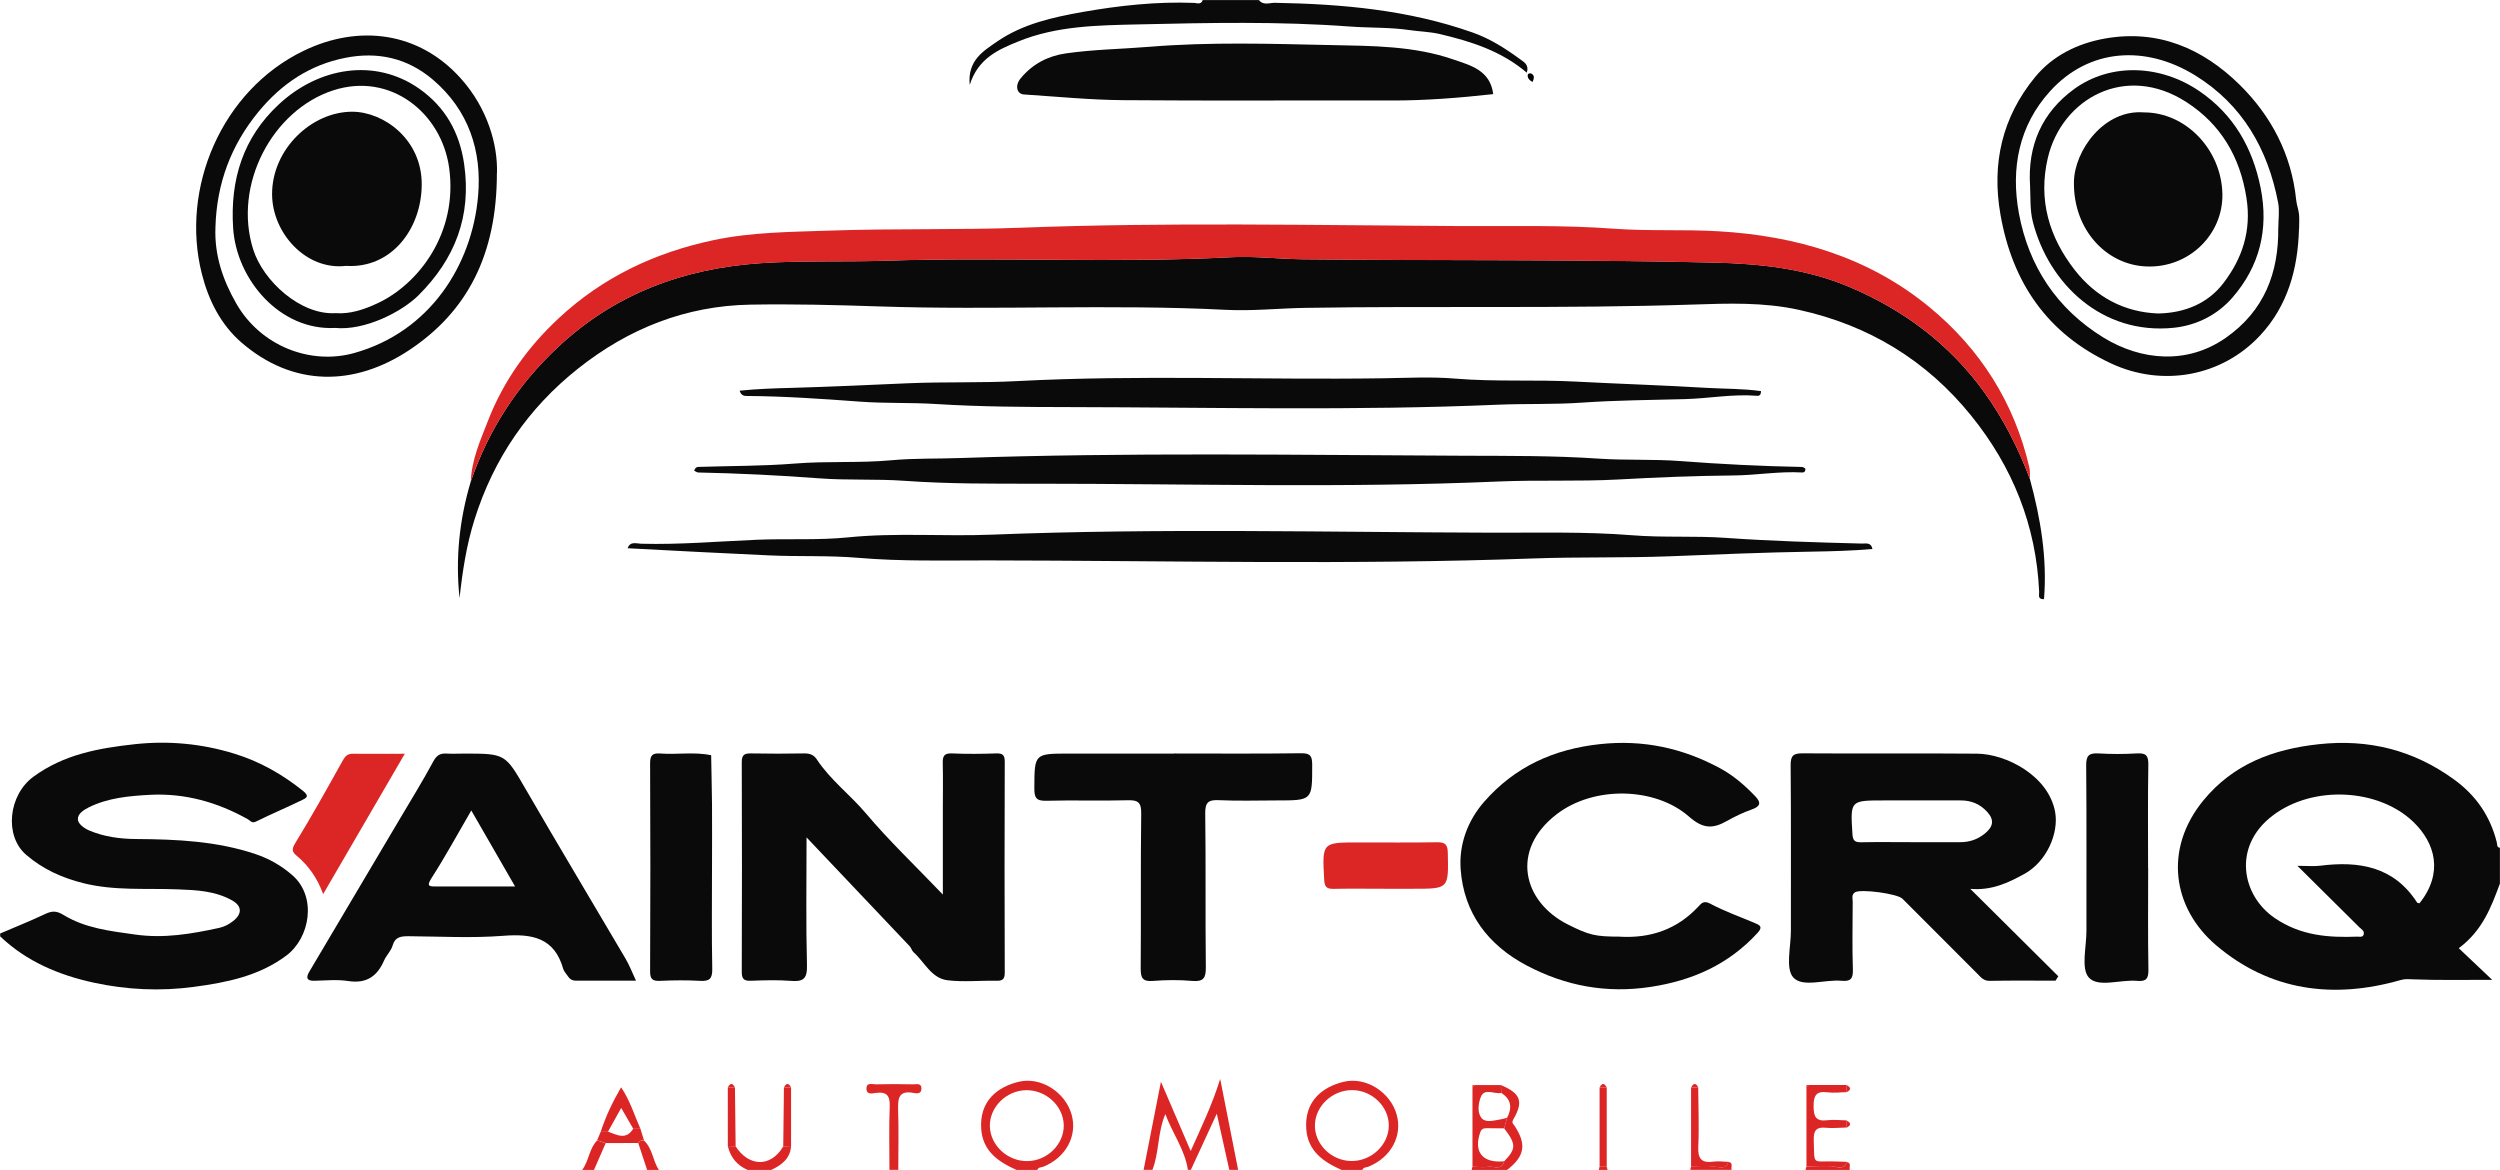 <?xml version="1.0" encoding="UTF-8"?><svg id="Layer_2" xmlns="http://www.w3.org/2000/svg" viewBox="0 0 294.03 137.6"><defs><style>.cls-1{fill:#dc2626;}.cls-1,.cls-2,.cls-3{stroke-width:0px;}.cls-2{fill:#000003;}.cls-3{fill:#0a0a0a;}</style></defs><g id="Layer_1-2"><path class="cls-3" d="M294.03,103.89c-1.03,2.78-2.05,5.55-4.85,7.63,1.33,1.26,2.54,2.4,3.93,3.72-3.24,0-6.32.06-9.38-.06-.5-.02-.89-.06-1.4.09-7.9,2.26-15.37,1.28-21.68-4.09-5.13-4.36-6.21-11.31-1.5-17.05,3.5-4.26,8.19-6.02,13.55-6.6,5.88-.64,11.15.68,15.93,4.15,2.58,1.87,4.25,4.3,5.02,7.38.07.26-.03.59.37.65v4.17ZM270.19,101.83c1.2,0,1.95.08,2.68-.01,4.58-.58,8.67.08,11.41,4.33.04.06.19.06.28.09,2.83-3.55,1.89-7.07-.75-9.6-4.08-3.9-11.78-4.34-16.54-.7-4.73,3.61-3.63,9.4.29,12.05,3.06,2.07,6.29,2.3,9.72,2.17.26,0,.62.11.72-.27.11-.42-.28-.6-.5-.82-2.33-2.32-4.67-4.63-7.3-7.24Z"/><path class="cls-3" d="M0,109.8c1.74-.75,3.5-1.45,5.22-2.26.82-.39,1.35-.49,2.27.08,2.54,1.55,5.45,1.88,8.38,2.29,3.42.49,6.64-.07,9.91-.78.62-.14,1.14-.41,1.65-.81,1.06-.84,1.04-1.75-.11-2.41-1.99-1.13-4.23-1.23-6.4-1.31-3.71-.15-7.45.19-11.12-.73-2.48-.62-4.74-1.63-6.72-3.33-2.62-2.26-2.07-7.05.85-9.19,3.58-2.62,7.63-3.35,11.88-3.82,4.01-.44,7.91-.07,11.72,1.1,2.98.91,5.66,2.42,8.11,4.39.79.63.38.83-.04,1.04-1.81.89-3.67,1.66-5.48,2.56-.51.25-.64-.08-.96-.26-3.57-2.01-7.41-3.09-11.5-2.88-2.45.13-4.95.35-7.23,1.48-.66.33-1.31.79-1.27,1.42.03.51.69,1.01,1.3,1.28,1.79.77,3.7,1.01,5.62,1.02,4.73.03,9.44.25,13.97,1.77,1.6.54,3.04,1.35,4.36,2.51,2.87,2.52,2.07,7.34-.75,9.44-3.21,2.39-6.97,3.15-10.87,3.67-3.97.53-7.89.34-11.73-.49-4.08-.88-7.93-2.48-11.04-5.45,0-.12,0-.23,0-.35Z"/><path class="cls-3" d="M148.06,0c.52.68,1.26.32,1.89.33,7.89.14,15.69.83,23.21,3.48,2.09.73,3.91,1.9,5.67,3.19.4.3,1.04.62.74,1.55-3-2.56-6.56-3.68-10.25-4.55-1.17-.27-2.36-.29-3.53-.46-2.31-.34-4.69-.25-7.03-.42-8.3-.62-16.62-.44-24.93-.25-4.7.11-9.52.16-14.03,1.99-2.42.98-4.77,2.01-5.75,5.13-.28-2.88,1.59-3.98,3.23-5.11,3.01-2.07,6.52-2.84,10.04-3.47,4.33-.76,8.69-1.24,13.11-1.07.34.01.84.25,1.02-.33h6.6Z"/><path class="cls-1" d="M134.5,137.6c.65-3.31,1.3-6.63,2.04-10.37,1.26,2.92,2.32,5.4,3.5,8.14,1.25-2.8,2.48-5.31,3.47-8.47.76,3.84,1.43,7.26,2.11,10.69h-1.04c-.47-2.13-.95-4.25-1.47-6.61-1.1,2.39-2.07,4.5-3.05,6.61h-.35c-.35-2.36-1.8-4.27-2.65-6.56-.93,2.17-.71,4.49-1.52,6.56h-1.04Z"/><path class="cls-1" d="M119.56,137.6c-2.16-.96-3.99-2.22-4.16-4.85-.21-3.25,1.89-4.9,4.37-5.51,2.67-.66,5.53,1.24,6.26,3.83.72,2.52-.67,5.09-3.33,6.15-.26.1-.58.04-.7.38h-2.43ZM120.84,136.56c2.34-.03,4.32-2,4.27-4.24-.05-2.25-2.08-4.13-4.42-4.1-2.34.03-4.32,2-4.27,4.24.05,2.25,2.08,4.13,4.42,4.1Z"/><path class="cls-1" d="M157.79,137.6c-2.16-.96-3.99-2.22-4.16-4.85-.21-3.25,1.89-4.9,4.37-5.51,2.67-.66,5.53,1.24,6.26,3.83.72,2.52-.67,5.09-3.33,6.15-.26.1-.58.04-.7.38h-2.43ZM159.07,128.21c-2.34-.03-4.37,1.85-4.42,4.1-.05,2.25,1.93,4.21,4.27,4.24,2.34.03,4.37-1.85,4.42-4.1.05-2.25-1.93-4.21-4.27-4.24Z"/><path class="cls-1" d="M104.61,137.6c0-2.48-.07-4.96.03-7.43.05-1.29-.32-1.8-1.63-1.63-.38.05-1.06.25-1.1-.44-.05-.87.71-.55,1.15-.57,1.44-.04,2.88-.03,4.32,0,.41,0,1.04-.19.99.57-.04.6-.6.5-.94.44-1.71-.32-1.84.62-1.8,1.97.08,2.36.02,4.72.02,7.08h-1.04Z"/><path class="cls-1" d="M176.53,127.62c2.28.96,2.69,1.9,1.48,3.99-.28.48-.04.54.11.78,1.45,2.21,1.22,3.59-.87,5.21h-4.17c.03-.13.07-.25.1-.38.63.01,1.26.09,1.88.01.65-.08,1.56.47,1.85-.65,1.42-1.47,1.42-2.01,0-3.87.12-.42.23-.84.35-1.26.61-1.17.48-2.17-.7-2.91-.01-.31-.02-.61-.03-.92Z"/><path class="cls-1" d="M93.04,134.79c-.1,1.49-1.12,2.23-2.33,2.81h-2.78c-1.25-.54-2.02-1.49-2.33-2.81.31.01.61.02.92.03,1.51,2.37,4.1,2.56,5.61,0,.31-.01.61-.02.92-.03Z"/><path class="cls-1" d="M71.23,134.46c-.46,1.05-.91,2.09-1.37,3.14h-1.39c.79-1.06.81-2.5,1.76-3.47.33.11.67.22,1,.33Z"/><path class="cls-1" d="M76.11,137.6c-.35-1.05-.69-2.1-1.04-3.15.14-.29.38-.34.66-.32,1.02.94,1.04,2.38,1.76,3.47h-1.39Z"/><path class="cls-1" d="M212.35,137.6c.03-.13.07-.25.1-.38,1.07.01,2.14.06,3.21.02.54-.02,1.31.36,1.52-.58.63.11.27.62.38.94h-5.21Z"/><path class="cls-1" d="M203.28,136.65c.63.11.27.62.38.94h-4.87c.03-.13.07-.25.1-.38.84.01,1.69.1,2.53,0,.63-.07,1.52.5,1.86-.57Z"/><path class="cls-1" d="M188.97,137.22c.03.13.07.25.1.38h-1.04c.03-.13.07-.25.1-.38.28,0,.56,0,.84,0Z"/><path class="cls-3" d="M238.74,56.34c1.26,4.63,2.05,9.31,1.66,14.13-.79.03-.55-.52-.57-.85-.34-7.81-3.13-14.72-8-20.74-5.25-6.49-12.02-10.62-20.22-12.43-4.15-.92-8.34-.77-12.51-.63-15.21.5-30.41.14-45.62.39-3.09.05-6.21.39-9.3.23-13.58-.69-27.18.06-40.75-.4-5.08-.17-10.15-.3-15.21-.21-7.56.14-14.28,2.8-20.21,7.5-5.9,4.68-9.95,10.61-12.2,17.77-.95,3.01-1.42,6.12-1.76,9.25-.5-4.67-.02-9.24,1.32-13.72,2.09-6.07,5.44-11.27,10.15-15.71,6.77-6.38,14.87-9.35,23.95-9.97,4.89-.33,9.8-.13,14.7-.29,13.52-.45,27.06.3,40.58-.41,2.81-.15,5.64.21,8.45.24,16.13.17,32.27,0,48.4.39,5.48.13,10.84.72,15.9,2.86,6.38,2.7,11.78,6.71,15.88,12.4,2.27,3.16,4,6.57,5.36,10.19Z"/><path class="cls-1" d="M238.74,56.34c-1.36-3.62-3.09-7.03-5.36-10.19-4.1-5.7-9.5-9.71-15.88-12.4-5.06-2.14-10.42-2.73-15.9-2.86-16.13-.38-32.27-.21-48.4-.39-2.8-.03-5.64-.39-8.45-.24-13.53.7-27.06-.04-40.58.41-4.9.16-9.82-.04-14.7.29-9.08.62-17.18,3.58-23.95,9.97-4.71,4.44-8.06,9.64-10.15,15.71.09-2.56,1.13-4.85,2.03-7.17,1.81-4.65,4.65-8.63,8.3-12.03,5.18-4.84,11.36-7.75,18.24-9.2,4.5-.95,9.1-.96,13.69-1.12,7.51-.26,15.02-.06,22.51-.34,17.17-.65,34.34-.29,51.51-.19,6.05.03,12.13-.14,18.17.31,4.1.3,8.19.06,12.27.3,9.14.53,17.66,3.02,24.82,8.91,5.99,4.92,10,11.24,11.77,18.87.1.44.05.92.07,1.38Z"/><path class="cls-3" d="M241.76,115.34c-2.59,0-5.18-.03-7.76.02-.71.01-1.03-.43-1.42-.82-2.95-2.94-5.88-5.89-8.83-8.84-.6-.6-4.93-1.18-5.59-.75-.43.28-.26.73-.26,1.11-.01,2.66-.07,5.32.02,7.98.04,1.11-.31,1.41-1.36,1.31-1.94-.17-4.54.82-5.64-.38-.96-1.06-.28-3.62-.29-5.52-.01-6.48.03-12.96-.03-19.43-.01-1.15.31-1.43,1.43-1.42,6.83.05,13.65-.02,20.48.04,3.45.03,8.43,2.6,9.2,6.87.44,2.48-.98,5.83-3.65,7.29-1.88,1.03-3.83,1.96-6.33,1.74,3.55,3.53,6.95,6.9,10.35,10.28-.11.17-.21.34-.32.51ZM224.95,99.05c1.85,0,3.7-.01,5.54,0,1.12.01,2.09-.31,2.96-1.02.93-.77,1.17-1.54.28-2.53-.86-.95-1.9-1.37-3.15-1.36-3,.01-6.01,0-9.01,0-3.98,0-3.95,0-3.7,3.97.05.78.3.96,1.02.95,2.02-.04,4.04-.01,6.06-.01Z"/><path class="cls-3" d="M94.86,98.49c0,5.25-.08,10.16.05,15.05.04,1.62-.47,1.94-1.92,1.82-1.55-.12-3.13-.07-4.69-.01-.84.03-1.07-.25-1.06-1.07.03-8.22.03-16.44,0-24.65,0-.9.35-1.03,1.12-1.02,2.08.04,4.17.04,6.25,0,.66-.01,1.13.2,1.46.71,1.59,2.41,3.92,4.15,5.77,6.34,2.73,3.24,5.82,6.17,9.05,9.55,0-3.65,0-6.91,0-10.17,0-1.74.03-3.47-.01-5.21-.02-.82.08-1.27,1.09-1.22,1.73.08,3.47.06,5.21,0,.75-.02.99.2.99.97-.03,8.28-.03,16.55,0,24.83,0,.8-.3.96-1.02.94-1.91-.04-3.84.17-5.72-.06-1.9-.24-2.69-2.14-3.99-3.3-.2-.18-.26-.5-.45-.7-3.95-4.18-7.9-8.34-12.13-12.8Z"/><path class="cls-3" d="M190.56,110.17c3.59.19,6.69-.87,9.18-3.54.39-.42.65-.75,1.42-.34,1.67.89,3.48,1.53,5.23,2.27.59.25.98.44.32,1.16-3.4,3.71-7.64,5.6-12.57,6.35-5.19.79-10.01-.1-14.59-2.52-4.54-2.4-7.39-6.16-7.76-11.31-.21-2.88.79-5.69,2.77-7.95,3.6-4.11,8.16-6.18,13.6-6.77,5.08-.55,9.72.45,14.15,2.84,1.57.85,2.89,2,4.12,3.28.75.78.6,1.21-.42,1.57-1,.35-1.97.82-2.89,1.34-1.65.93-2.8.97-4.49-.52-3.95-3.46-11.17-3.65-15.57-.25-5.46,4.21-3.95,10.29,1.34,12.95,2.52,1.26,3.2,1.43,6.18,1.43Z"/><path class="cls-3" d="M74.81,115.34c-2.47,0-4.76-.01-7.05,0-.46,0-.75-.18-.98-.54-.18-.28-.45-.54-.54-.85-1.04-3.68-3.66-4.15-7.03-3.89-3.68.29-7.4.08-11.1.05-.9,0-1.63.03-1.94,1.11-.18.63-.73,1.13-1,1.75-.81,1.87-2.08,2.74-4.22,2.41-1.3-.2-2.66-.06-3.99-.03-.89.02-.99-.37-.6-1.04,3.54-5.98,7.09-11.96,10.63-17.94,1.34-2.27,2.73-4.51,3.98-6.83.41-.76.85-.96,1.6-.91.69.04,1.39,0,2.08,0,4.83,0,4.77.04,7.21,4.24,3.85,6.65,7.81,13.24,11.7,19.86.45.76.77,1.59,1.24,2.61ZM55.43,95.32c-1.65,2.84-3.07,5.45-4.67,7.94-.66,1.03-.23,1,.57,1,2.99,0,5.98,0,9.25,0-1.74-3.02-3.38-5.86-5.15-8.94Z"/><path class="cls-3" d="M220.21,64.57c-2.37.21-4.8.27-7.17.31-5.59.09-11.18.33-16.76.55-5.31.2-10.61.06-15.9.25-21.4.78-42.8.26-64.2.23-5.06,0-10.16.13-15.2-.3-3.52-.3-7.02-.13-10.52-.29-5.55-.25-11.1-.55-16.64-.84.28-.85,1.03-.55,1.6-.53,4.55.12,9.1-.28,13.64-.47,3.57-.15,7.15.08,10.69-.28,5.65-.57,11.3-.09,16.95-.32,19.54-.77,39.1-.29,58.64-.23,5.52.02,11.08-.14,16.59.3,3.69.3,7.37.05,11.04.31,5.33.38,10.66.53,15.99.67.5.01,1.1-.17,1.26.63Z"/><path class="cls-3" d="M138.07,88.62c4.98,0,9.95.04,14.93-.03,1.1-.01,1.33.3,1.33,1.35,0,4.2.05,4.2-4.18,4.2-2.26,0-4.52.08-6.77-.03-1.27-.06-1.65.25-1.63,1.59.08,6.01,0,12.03.07,18.04.01,1.25-.23,1.74-1.58,1.63-1.55-.14-3.13-.12-4.68,0-1.19.09-1.4-.37-1.4-1.45.05-6.07-.02-12.15.06-18.22.02-1.34-.37-1.62-1.63-1.58-3.18.09-6.36-.03-9.54.06-1.19.03-1.4-.37-1.4-1.46.02-4.09-.02-4.09,4.11-4.09s8.22,0,12.32,0Z"/><path class="cls-3" d="M81.64,55.37c.16-.46.4-.46.62-.46,3.74-.12,7.49-.09,11.21-.39,3.8-.31,7.61-.04,11.38-.39,2.71-.25,5.4-.16,8.09-.26,19.72-.67,39.45-.36,59.17-.27,5.29.02,10.62-.02,15.9.34,3.23.22,6.44.04,9.65.29,4.75.36,9.5.6,14.26.69.14,0,.29.12.4.17.05.34-.12.5-.37.48-2.71-.16-5.39.33-8.08.35-4.49.04-8.99.22-13.46.47-4.73.26-9.45.04-14.17.24-18.1.79-36.2.26-54.31.26-5.18,0-10.38.03-15.55-.34-3.34-.24-6.68-.04-10-.29-4.75-.36-9.5-.59-14.26-.69-.14,0-.29-.12-.48-.21Z"/><path class="cls-3" d="M175.62,11.07c-4,.44-7.97.76-11.97.75-10.53-.03-21.06.05-31.59-.04-3.88-.03-7.75-.42-11.63-.67-.85-.05-1.08-1.05-.41-1.87,1.38-1.7,3.23-2.66,5.33-2.96,3.27-.47,6.59-.51,9.88-.78,7.09-.58,14.19-.35,21.27-.2,4.83.1,9.79.08,14.45,1.7,1.96.68,4.32,1.24,4.67,4.07Z"/><path class="cls-3" d="M207.12,45.98c-.01.56-.27.59-.49.57-2.82-.23-5.61.31-8.43.39-4.02.11-8.07.13-12.07.41-3.34.24-6.67.11-10,.25-16.76.72-33.53.31-50.29.28-5.23-.01-10.49-.03-15.72-.36-2.99-.19-5.98-.06-8.95-.28-4.46-.33-8.91-.64-13.38-.67-.4,0-.66-.16-.8-.62,2.04-.21,4.09-.28,6.09-.33,4.54-.13,9.1-.34,13.63-.54,4.32-.19,8.64-.03,12.95-.26,14.33-.75,28.66-.12,42.99-.33,2.84-.04,5.69-.2,8.51.04,4.72.39,9.45.1,14.16.35,5.15.27,10.31.43,15.46.74,2.09.12,4.24.08,6.33.38Z"/><path class="cls-3" d="M270.39,26.92c-.13,4.69-1.32,9.04-4.57,12.53-4.51,4.84-11.5,6.11-17.54,3.29-7.47-3.48-11.59-9.46-13-17.49-1.06-6.02.21-11.47,4.05-16.16,2.07-2.53,4.99-3.98,8.25-4.56,6.24-1.1,11.47,1.17,15.79,5.4,3.75,3.68,6.15,8.24,6.69,13.61.06.56.27,1.09.33,1.65.06.57.01,1.16.01,1.73ZM267.96,26.75c0-.98.16-2-.03-2.94-1.21-6.29-4.2-11.51-9.73-14.93-5.83-3.61-12.49-3.22-17.08,1.84-3.7,4.07-4.63,9.11-3.68,14.33,1.14,6.25,4.47,11.28,9.95,14.65,4.45,2.73,9.85,3.19,14.36.05,4.54-3.16,6.27-7.65,6.2-13Z"/><path class="cls-3" d="M58.44,20.35c0,9.67-3.53,16.31-10.27,20.8-6.47,4.31-13.7,4.4-19.8-.89-2.39-2.08-3.84-4.92-4.63-8.05-2.55-10.08,2.33-21.58,11.96-26.23,6.47-3.13,13.56-2.28,18.51,3.26,3.15,3.52,4.34,7.81,4.24,11.11ZM25.34,26.71c-.14,3.27.86,6.21,2.45,8.99,2.87,5.01,8.73,7.26,13.87,5.82,8.91-2.49,13.86-10.34,14.57-18.48.46-5.29-1.1-10.08-5.33-13.68-3-2.55-6.49-3.31-10.28-2.56-4.16.82-7.48,3.03-10.19,6.31-3.28,3.98-4.94,8.48-5.09,13.58Z"/><path class="cls-3" d="M83.74,101.97c0,3.99-.05,7.99.03,11.98.02,1.16-.32,1.48-1.44,1.41-1.56-.09-3.13-.07-4.69,0-.88.04-1.19-.18-1.18-1.13.04-8.16.04-16.32,0-24.47,0-.93.28-1.2,1.17-1.14,2,.15,4.02-.21,6.01.2.03,1.9.08,3.8.1,5.7.02,2.49,0,4.98,0,7.46Z"/><path class="cls-3" d="M252.65,102.07c0,3.99-.04,7.98.03,11.98.02,1.1-.31,1.41-1.36,1.31-1.94-.17-4.54.82-5.64-.38-.96-1.06-.28-3.62-.29-5.52-.01-6.48.03-12.96-.03-19.44-.01-1.16.33-1.47,1.44-1.41,1.5.09,3.01.09,4.51,0,1.04-.06,1.38.21,1.36,1.32-.07,4.05-.03,8.1-.03,12.15Z"/><path class="cls-1" d="M38.01,105.16c-.69-1.88-1.7-3.32-3.08-4.48-.51-.43-.7-.71-.23-1.48,1.96-3.19,3.78-6.47,5.61-9.75.29-.52.56-.8,1.16-.8,1.94.02,3.88,0,6.14,0-3.26,5.61-6.4,11-9.6,16.5Z"/><path class="cls-1" d="M162.93,104.53c-2.03,0-4.05-.03-6.08.01-.81.02-1.07-.23-1.11-1.07-.24-4.39-.27-4.39,4.04-4.39,3.07,0,6.14.03,9.21-.02.97-.02,1.27.25,1.29,1.25.09,4.22.13,4.22-4.04,4.22-1.1,0-2.2,0-3.3,0Z"/><path class="cls-1" d="M217.19,136.65c-.22.94-.98.56-1.52.58-1.07.05-2.14,0-3.21-.02,0-3.11,0-6.22,0-9.34.09-.09.18-.18.26-.26,1.49,0,2.98,0,4.47,0,0,.28,0,.56,0,.84-.75.01-1.51.12-2.25.02-1.33-.17-1.64.36-1.64,1.64,0,1.27.31,1.81,1.64,1.64.74-.09,1.5.01,2.25.02,0,.28,0,.56,0,.84-.81.01-1.63.11-2.43.03-1.17-.12-1.48.35-1.44,1.47.1,3.04-.25,2.41,2.48,2.49.46.01.92.03,1.39.04Z"/><path class="cls-1" d="M177.26,131.45c-.12.42-.23.84-.35,1.26-.69,0-1.37-.02-2.06-.02-.36,0-.61.07-.76.5-.74,2.14.13,3.45,2.31,3.42.17,0,.34-.02.51-.03-.29,1.12-1.2.57-1.85.65-.62.08-1.25,0-1.88-.01,0-3.11,0-6.22,0-9.34.09-.09.18-.18.26-.26,1.03,0,2.06,0,3.08,0,.01.31.02.61.03.92-.82.18-1.99-.64-2.41.53-.27.74-.43,1.85.16,2.48.48.51,1.41.23,2.15.11.27-.04.53-.13.8-.2Z"/><path class="cls-1" d="M203.28,136.65c-.34,1.07-1.22.51-1.86.57-.83.09-1.68,0-2.53,0,0-3.11,0-6.21,0-9.32.28,0,.56,0,.84,0,.01,2.31.12,4.62.01,6.92-.07,1.44.35,2.01,1.81,1.8.56-.08,1.15.01,1.73.03Z"/><path class="cls-1" d="M188.97,137.22c-.28,0-.56,0-.84,0,0-3.11,0-6.21,0-9.32.28,0,.56,0,.84,0,0,3.11,0,6.21,0,9.32Z"/><path class="cls-1" d="M70.65,133.11c.58-1.77,1.36-3.45,2.4-5.23,1.08,1.6,1.56,3.29,2.27,4.88-.28,0-.56,0-.84,0-.45-.77-.89-1.55-1.42-2.45-.59,1.06-1.08,1.93-1.56,2.8-.28,0-.56,0-.84,0Z"/><path class="cls-1" d="M86.52,134.82c-.31-.01-.61-.02-.92-.03,0-2.3,0-4.59,0-6.89.28,0,.56,0,.84,0,.03,2.31.05,4.61.08,6.92Z"/><path class="cls-1" d="M93.04,134.79c-.31.01-.61.02-.92.03.03-2.31.05-4.61.08-6.92.28,0,.56,0,.84,0,0,2.3,0,4.59,0,6.89Z"/><path class="cls-1" d="M74.48,132.75c.28,0,.56,0,.84,0,.14.45.28.91.42,1.36-.28-.02-.53.04-.66.32-1.28,0-2.57,0-3.85.01-.33-.11-.67-.22-1-.33.14-.34.28-.68.43-1.02.28,0,.56,0,.84,0,1.05.38,2.14,1.04,2.98-.35Z"/><path class="cls-2" d="M180.25,9.64c-.48-.26-.64-.54-.55-.91.01-.06.29-.14.38-.09.48.25.31.63.17,1Z"/><path class="cls-1" d="M93.04,127.9c-.28,0-.56,0-.84,0,.28-.55.56-.55.84,0Z"/><path class="cls-1" d="M188.97,127.9c-.28,0-.56,0-.84,0,.28-.55.56-.55.84,0Z"/><path class="cls-1" d="M199.74,127.9c-.28,0-.56,0-.84,0,.28-.55.56-.55.84,0Z"/><path class="cls-1" d="M217.18,128.46c0-.28,0-.56,0-.84.55.28.55.56,0,.84Z"/><path class="cls-1" d="M86.44,127.9c-.28,0-.56,0-.84,0,.28-.55.56-.55.84,0Z"/><path class="cls-1" d="M217.18,132.63c0-.28,0-.56,0-.84.55.28.55.56,0,.84Z"/><path class="cls-1" d="M173.44,127.62c-.09.09-.18.18-.26.26-.05-.23.04-.31.26-.26Z"/><path class="cls-1" d="M212.72,127.62c-.09.09-.18.18-.26.26-.05-.23.04-.31.26-.26Z"/><path class="cls-3" d="M238.76,21.85c-.31-4.73,1.4-8.63,5.19-11.38,4.26-3.09,10.11-2.89,14.71.24,4.03,2.75,6.27,6.65,7.22,11.4.97,4.86-.13,9.23-3.33,12.9-1.74,2-4.18,3.26-6.89,3.54-8.43.87-14.7-5.17-16.57-12.45-.36-1.42-.26-2.83-.33-4.24ZM253.82,36.87c3.17-.06,5.86-1.2,7.67-3.56,2.22-2.89,3.33-6.17,2.72-10.04-.76-4.85-3.03-8.65-7.04-11.25-7.19-4.66-14.71-.4-16.33,6.59-1.14,4.92.17,9.29,3.17,13.14,2.46,3.16,5.8,4.97,9.81,5.12Z"/><path class="cls-3" d="M39.42,38.57c-6.51.34-11.61-5.7-12-11.74-.37-5.72,1.18-10.66,5.38-14.56,4.67-4.34,11.27-5.51,16.52-1.83,3.05,2.15,4.73,5.13,5.27,8.86.88,6.12-1.07,11.16-5.39,15.45-1.95,1.93-6.29,4.16-9.78,3.82ZM39.47,36.83c1.72.13,3.37-.43,4.95-1.17,4.79-2.24,9.45-8.23,8.41-15.89-.88-6.47-6.89-11.32-13.62-9.15-7.18,2.32-11.83,11.12-9.43,18.72,1.17,3.71,5.57,7.74,9.69,7.49Z"/><path class="cls-3" d="M252.16,13.22c4.96,0,9.12,4.42,9.22,9.6.09,4.71-3.88,8.71-8.92,8.52-4.69-.17-8.63-4.28-8.54-9.95.06-3.69,3.54-8.55,8.24-8.17Z"/><path class="cls-3" d="M40.7,31.27c-4.72.56-8.7-3.88-8.7-8.45,0-5.29,4.65-9.68,9.42-9.68,3.67,0,8.18,3.21,8.18,8.52,0,5.23-3.55,9.95-8.9,9.61Z"/></g></svg>